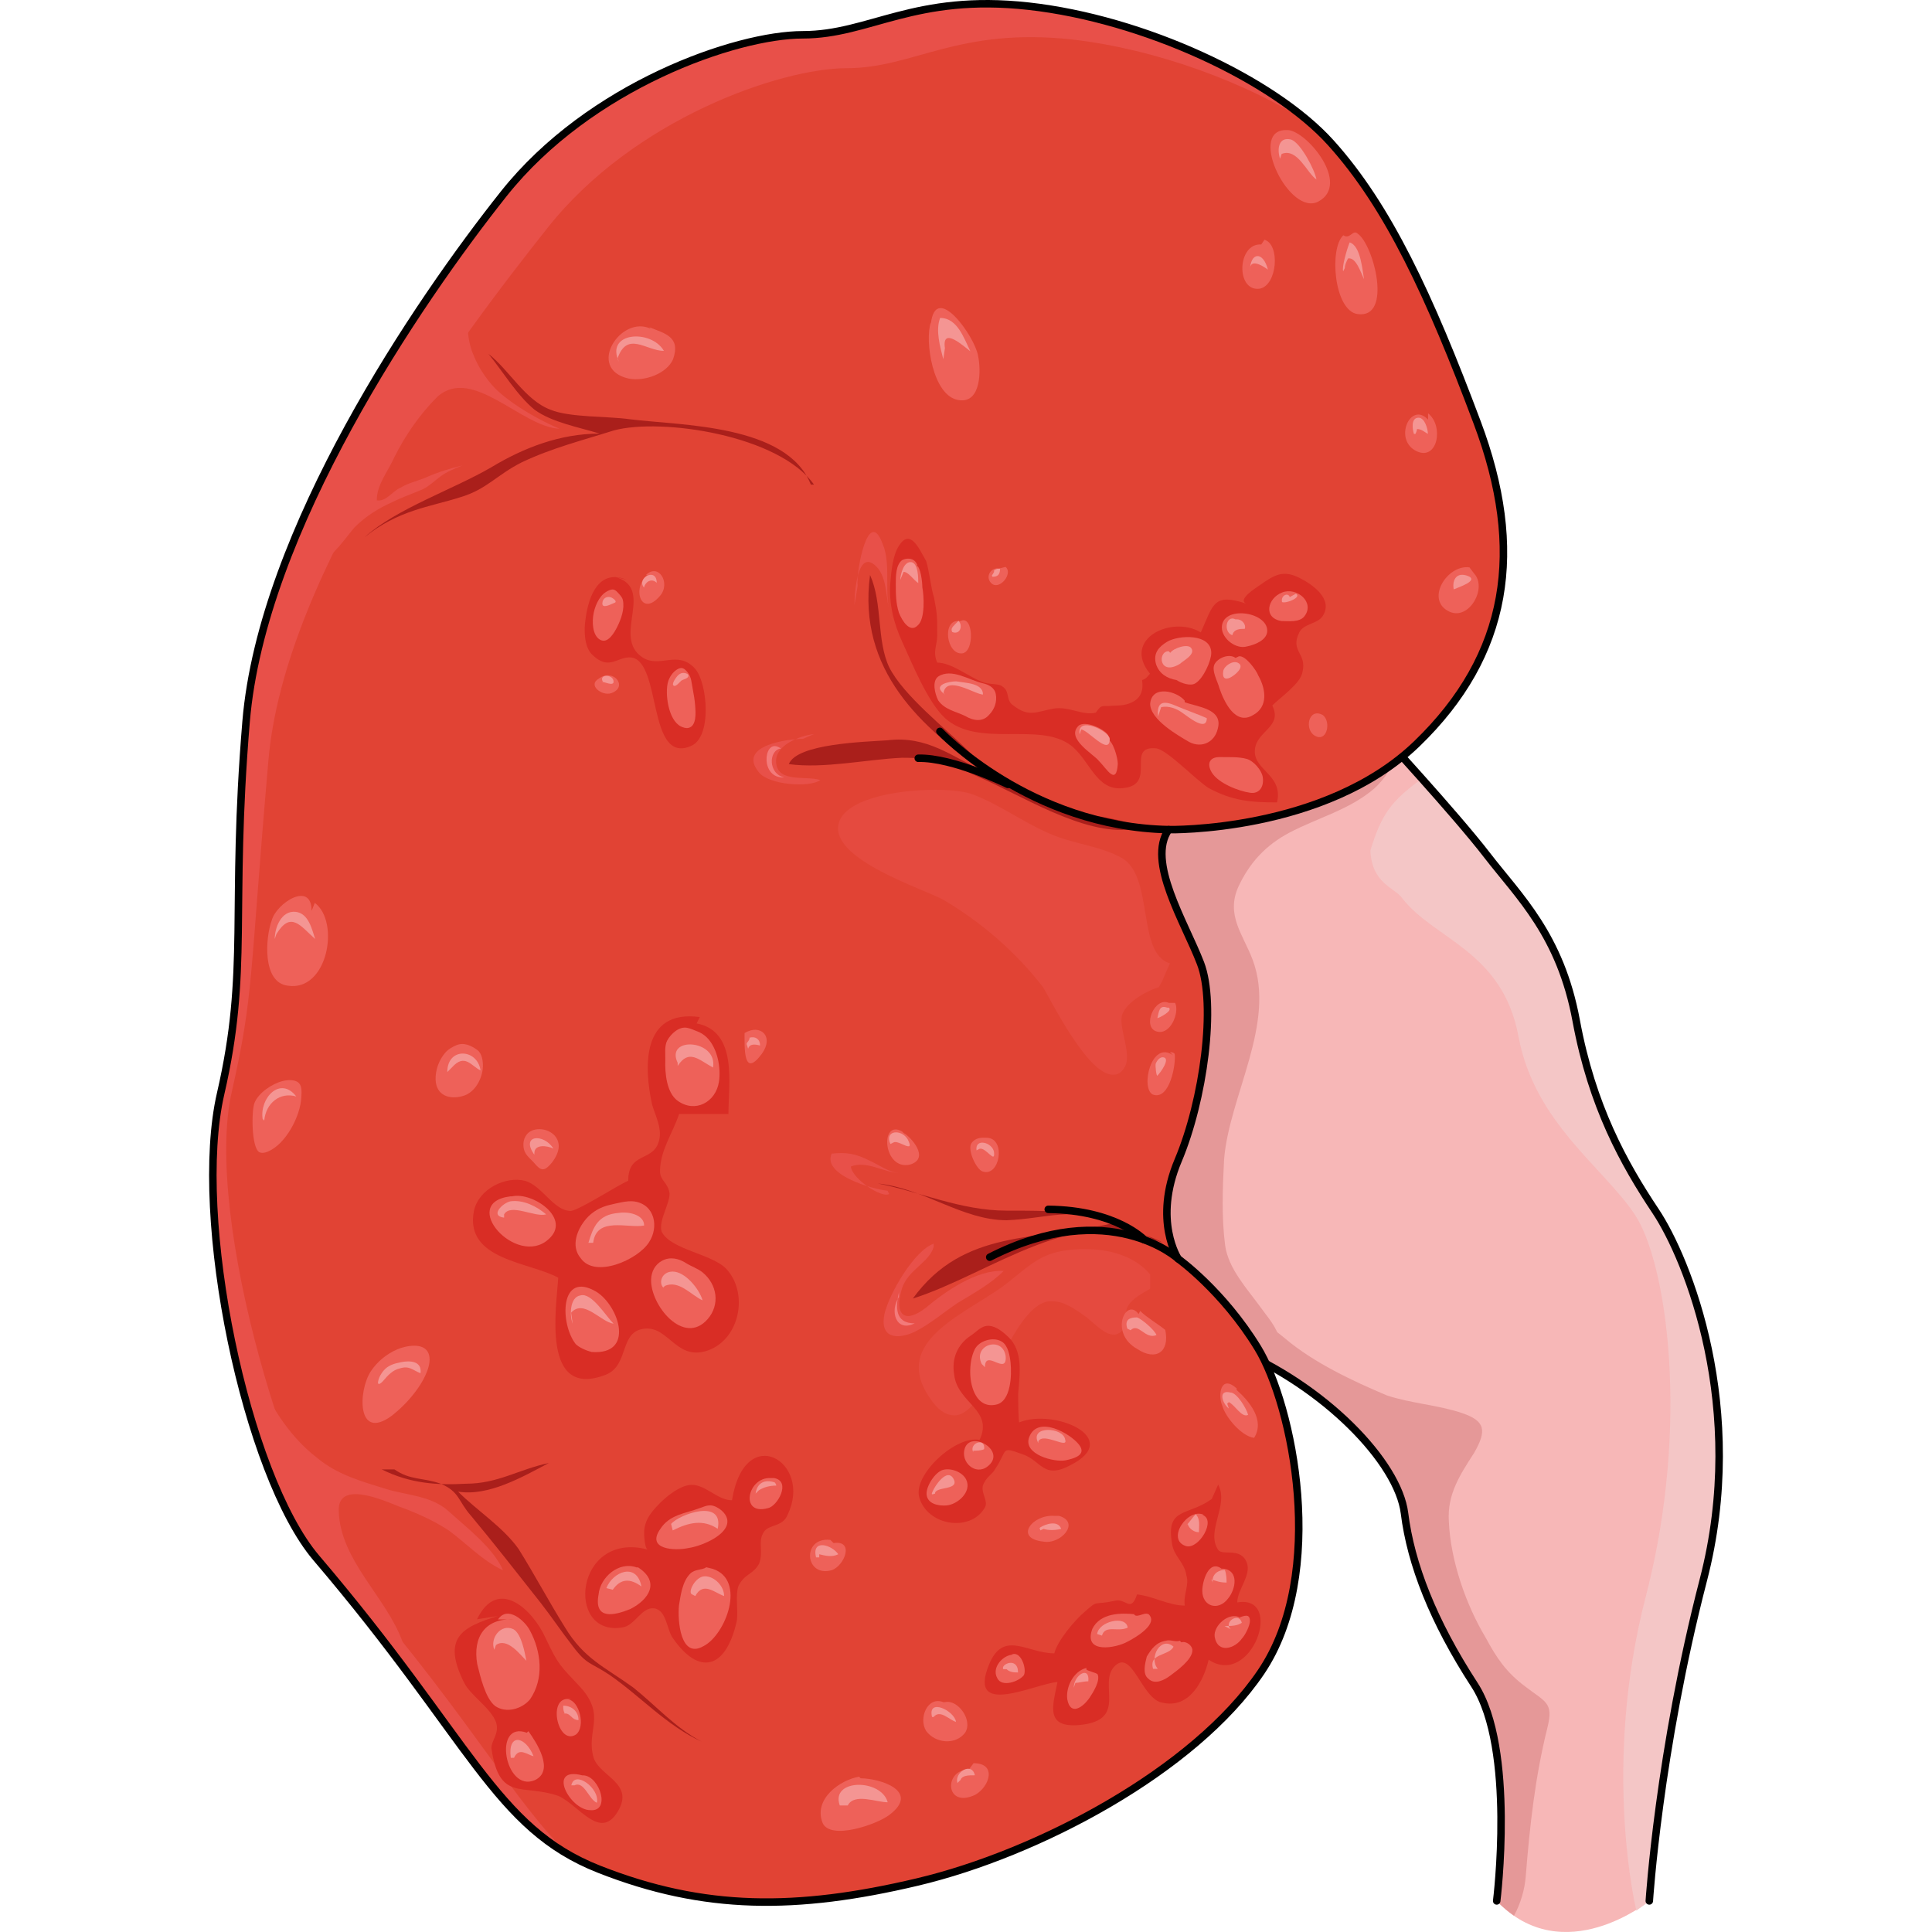 <?xml version="1.0" encoding="utf-8"?>
<!-- Created by: Science Figures, www.sciencefigures.org, Generator: Science Figures Editor -->
<!DOCTYPE svg PUBLIC "-//W3C//DTD SVG 1.1//EN" "http://www.w3.org/Graphics/SVG/1.1/DTD/svg11.dtd">
<svg version="1.1" id="Layer_1" xmlns="http://www.w3.org/2000/svg" xmlns:xlink="http://www.w3.org/1999/xlink" 
	 width="800px" height="800px" viewBox="0 0 202.108 257.941" enable-background="new 0 0 202.108 257.941"
	 xml:space="preserve">
<g>
	<path fill-rule="evenodd" clip-rule="evenodd" fill="#F7B7B7" d="M156.201,97.646c0,0,10.188,11.033,14.433,16.549
		s9.763,10.607,11.886,22.064c2.123,11.455,6.367,19.094,10.612,25.457c4.245,6.365,12.31,26.309,6.367,49.221
		s-7.216,42.855-7.216,42.855s-11.461,9.334-20.376,0c0,0,2.547-20.367-2.972-28.854c-5.518-8.486-8.489-16.123-9.338-22.912
		c-0.85-6.789-10.612-16.973-22.923-22.064c0,0-17.828-11.033-14.008-23.338s-8.065-50.068,3.396-52.189
		S156.201,97.646,156.201,97.646"/>
	<path fill-rule="evenodd" clip-rule="evenodd" fill="#E59898" d="M140.71,181.867c0.028,0.015,0.059,0.028,0.087,0.043
		c0.525-0.157,0.998-0.411,1.377-0.806c2.015-2.1-0.434-4.688-1.766-6.533c-1.776-2.461-4.349-5.197-4.76-8.329
		c-0.479-3.656-0.337-7.657-0.142-11.375c0.637-8.482,7.004-18.238,3.82-26.721c-1.273-3.393-3.608-5.938-1.91-9.756
		c1.485-3.18,3.608-5.514,6.792-7.209c3.774-1.999,8.079-3.067,11.363-5.919c1.193-1.037,3.449-3.931,2.571-5.494
		c-0.166-0.182-0.322-0.354-0.471-0.516c-0.26-0.179-0.595-0.321-1.036-0.41c-1.129-0.228-1.868-0.366-2.684-0.642
		c-0.976,0.239-2.229,0.544-3.683,0.894c-0.062,0.015-0.122,0.029-0.184,0.044c-0.466,0.112-0.946,0.228-1.45,0.348
		c-0.011,0.003-0.021,0.005-0.032,0.008c-0.45,0.107-0.918,0.219-1.394,0.331c-0.141,0.033-0.279,0.066-0.422,0.101
		c-0.484,0.114-0.977,0.23-1.481,0.349c-0.126,0.029-0.255,0.06-0.382,0.089c-0.415,0.098-0.835,0.195-1.262,0.294
		c-0.161,0.038-0.32,0.075-0.482,0.112c-0.509,0.118-1.023,0.236-1.543,0.356c-0.167,0.038-0.334,0.076-0.501,0.114
		c-0.485,0.111-0.974,0.223-1.466,0.334c-0.094,0.021-0.186,0.042-0.279,0.063c-0.546,0.123-1.096,0.246-1.646,0.369
		c-0.17,0.038-0.341,0.076-0.512,0.114c-0.563,0.124-1.124,0.249-1.686,0.371c-0.093,0.021-0.186,0.041-0.278,0.061
		c-0.514,0.112-1.024,0.223-1.533,0.332c-0.128,0.027-0.255,0.055-0.382,0.082c-0.57,0.121-1.135,0.241-1.694,0.357
		c-0.107,0.022-0.213,0.045-0.32,0.066c-0.513,0.107-1.021,0.211-1.521,0.313c-0.08,0.017-0.161,0.033-0.241,0.05
		c-0.545,0.109-1.078,0.216-1.603,0.317c-0.118,0.023-0.235,0.046-0.353,0.068c-0.531,0.104-1.055,0.203-1.561,0.297
		c-11.461,2.121,0.425,39.885-3.396,52.189s14.008,23.338,14.008,23.338c0.712,0.294,1.413,0.607,2.104,0.936
		C139.434,181.207,140.075,181.533,140.71,181.867z"/>
	<path fill-rule="evenodd" clip-rule="evenodd" fill="#E59898" d="M175.702,225.156c-2.546-1.91-3.819-3.82-5.306-6.582
		c-2.546-4.246-4.668-10.191-4.88-15.5c-0.212-3.609,1.485-6.158,3.396-9.131c1.697-2.973,1.484-4.246-1.698-5.307
		c-3.183-1.063-6.79-1.275-9.974-2.336c-4.579-1.93-9.732-4.361-13.534-7.558c-3.584-3.014-7.746-4.822-10.145-9.128
		c-1.435-2.576-3.432-5.29-4.438-8.083c-0.648-1.8-0.367-3.699-0.942-5.559c-0.444-1.441-1.329-4.615-3.056-2.763
		c-0.655,0.702-1.096,2.873-1.551,3.788c-0.511,1.028-1.001,2.047-1.442,3.076c-0.07,10.843,14.543,19.888,14.543,19.888
		c12.311,5.092,22.073,15.275,22.923,22.064c0.849,6.789,3.82,14.426,9.338,22.912c5.519,8.486,2.972,28.854,2.972,28.854
		c0.753,0.789,1.526,1.435,2.308,1.974c0.891-1.628,1.431-3.504,1.568-5.241c0.531-6.705,1.257-13.311,2.89-19.848
		C179.521,227.281,178.461,227.281,175.702,225.156z"/>
	<path fill-rule="evenodd" clip-rule="evenodd" fill="#F4C6C6" d="M193.107,161.723c-4.253-6.365-8.506-14.004-10.633-25.463
		c-2.127-11.457-7.656-16.551-11.908-22.068c-2.127-2.758-5.529-6.789-8.72-10.184c-4.04,2.971-5.316,4.668-6.805,9.547
		c0.212,4.457,3.189,4.881,4.253,6.367c4.253,5.516,13.397,7.002,15.523,18.461c2.127,11.457,11.271,17.398,15.525,23.764
		c4.252,6.367,7.442,28.01,1.488,50.928c-5.955,22.916-1.276,42.014-1.276,42.014c1.701-1.273,1.701-1.273,1.701-1.273
		s1.276-19.947,7.23-42.863S197.361,168.088,193.107,161.723L193.107,161.723z"/>
	
		<path fill-rule="evenodd" clip-rule="evenodd" fill="none" stroke="#000000" stroke-linecap="round" stroke-linejoin="round" stroke-miterlimit="8" d="
		M171.907,253.793c0,0,2.547-20.367-2.972-28.854c-5.518-8.486-8.489-16.123-9.338-22.912c-0.85-6.789-10.612-16.973-22.923-22.064
		c0,0-17.828-11.033-14.008-23.338s-8.065-50.068,3.396-52.189s30.139-6.789,30.139-6.789"/>
	
		<path fill-rule="evenodd" clip-rule="evenodd" fill="none" stroke="#000000" stroke-linecap="round" stroke-linejoin="round" stroke-miterlimit="8" d="
		M156.201,97.646c0,0,10.188,11.033,14.433,16.549s9.763,10.607,11.886,22.064c2.123,11.455,6.367,19.094,10.612,25.457
		c4.245,6.365,12.31,26.309,6.367,49.221s-7.216,42.855-7.216,42.855"/>
	<path fill-rule="evenodd" clip-rule="evenodd" fill="#E14334" d="M128.112,110.764c0,0,20.812,0.426,33.129-11.461
		c12.317-11.885,14.44-25.893,8.069-42.871c-6.371-16.98-11.893-28.865-19.537-37.354c-7.645-8.49-25.059-16.555-40.349-18.254
		c-15.29-1.697-21.236,3.82-30.155,3.82c-8.92,0-28.457,6.793-39.925,21.225S7.066,70.863,4.941,96.332
		c-2.123,25.469,0.426,33.109-3.396,49.664c-3.823,16.555,3.396,50.938,12.741,61.975c20.812,24.406,23.784,36.08,37.8,41.598
		c14.017,5.52,26.334,5.52,42.473,1.699c16.141-3.82,36.951-14.857,45.871-28.016c8.919-13.16,4.247-35.656-0.425-43.297
		s-10.618-11.887-10.618-11.887s-3.398-5.094,0-13.158s5.097-20.799,2.973-26.318C130.236,123.074,125.14,115.01,128.112,110.764"/>
	<path fill-rule="evenodd" clip-rule="evenodd" fill="#E85049" d="M20.221,212.416c-9.339-11.035-21.014-50.086-17.192-66.639
		C6,132.619,5.363,130.922,7.91,101.633c2.123-25.467,25.895-56.877,37.357-71.309C56.729,15.893,76.256,9.102,85.171,9.102
		s14.858-5.518,30.14-3.82c11.038,1.273,23.349,5.73,32.051,11.461c-8.49-7.641-24.197-14.432-37.993-15.918
		c-15.282-1.697-21.226,3.82-30.14,3.82c-8.916,0-28.443,6.791-39.904,21.223C27.861,40.299,7.061,70.859,4.938,96.328
		c-2.122,25.467,0.425,33.107-3.396,49.662c-3.821,16.553,3.396,50.934,12.734,61.971c18.679,21.859,22.924,33.531,33.749,39.686
		C40.81,240.643,35.078,229.82,20.221,212.416L20.221,212.416z"/>
	<path fill-rule="evenodd" clip-rule="evenodd" fill="#AA1F1B" d="M123.962,110.293c-3.614-1.484-7.653-1.271-11.48-2.971
		c-4.04-1.484-7.866-3.818-11.056-7.002c-2.977-2.971-8.717-7.426-10.63-11.246c-1.701-3.607-0.851-8.488-2.552-12.307
		c-1.7,12.73,6.804,20.371,15.732,26.523c-4.889-2.334-8.078-5.092-13.394-4.455c-2.977,0.211-12.118,0.424-13.181,3.182
		c4.677,0.637,10.417-0.637,15.094-0.848c4.678,0,6.166,0.637,10.205,2.547c5.527,2.334,14.032,7.85,20.41,7.002"/>
	<path fill-rule="evenodd" clip-rule="evenodd" fill="#AA1F1B" d="M126.047,165.475c-6.801-3.842-12.113-3.842-19.551-3.842
		c-6.164,0-11.689-2.559-17.215-3.625c6.164,0.639,11.264,4.906,17.215,4.906c5.313-0.213,8.925-1.92,14.025,0.426
		c-9.988,2.348-19.764,0.641-26.564,10.027c10.201-3.199,22.526-13.227,33.365-7.467"/>
	<path fill-rule="evenodd" clip-rule="evenodd" fill="#AA1F1B" d="M80.338,64.701c-3.18-8.088-17.385-7.875-24.17-8.727
		c-2.969-0.426-8.057-0.213-10.601-1.277c-3.392-1.277-5.513-5.322-8.269-7.451c1.908,2.342,3.816,5.535,6.148,7.451
		c2.332,1.703,5.937,2.342,8.692,3.193c-5.3,0-10.177,1.916-14.417,4.471c-5.088,2.979-12.721,5.533-16.961,9.365
		c4.452-3.619,8.693-4.045,12.721-5.322c3.604-1.064,4.877-2.979,8.269-4.682c4.028-1.916,8.269-2.98,12.297-4.258
		c6.36-1.703,22.05,0.639,26.714,7.236"/>
	<path fill-rule="evenodd" clip-rule="evenodd" fill="#AA1F1B" d="M23.042,196.178c3.825,1.912,7.438,2.125,11.265,1.912
		c4.25,0,7.014-1.912,11.052-2.764c-3.613,1.914-8.077,4.465-12.114,3.826c2.55,2.551,5.951,4.678,8.076,7.654
		c2.125,3.4,4.038,7.014,6.163,10.416c2.551,4.25,5.313,5.313,9.14,8.076c3.188,2.551,5.525,5.314,9.139,7.229
		c-4.676-2.127-8.289-6.164-12.327-8.928c-2.55-1.701-2.976-1.275-4.888-3.826c-1.488-1.914-2.764-3.826-4.252-5.74
		c-3.188-4.039-6.163-7.865-9.352-11.691c-1.699-1.914-1.487-3.189-4.037-4.252c-2.338-0.85-4.039-0.424-6.164-1.912"/>
	<path fill-rule="evenodd" clip-rule="evenodd" fill="#D92D25" d="M55.762,77.408c-3.602-1.48-5.084,1.906-5.508,5.293
		c-0.212,1.27-0.212,3.6,0.848,4.658c2.33,2.328,3.389,0.211,5.296,0.424c4.024,0.635,2.118,14.184,7.839,11.855
		c2.965-1.059,2.33-8.469,0.635-10.375c-2.33-2.539-4.66,0-6.99-1.48c-4.238-2.754,1.906-9.316-3.814-10.799"/>
	<path fill-rule="evenodd" clip-rule="evenodd" fill="#EE6159" d="M52.374,85.488c0.961,0.361,1.786-1.139,2.115-1.795
		c0.514-1.027,1.017-2.423,0.75-3.588c-0.093-0.404-0.443-0.743-0.719-1.039c-0.377-0.406-0.656-0.452-1.144-0.24
		c-0.56,0.243-0.97,0.631-1.295,1.146c-0.688,1.091-0.991,2.548-0.795,3.822C51.391,84.467,51.681,85.234,52.374,85.488z"/>
	<path fill-rule="evenodd" clip-rule="evenodd" fill="#EE6159" d="M63.002,96.996c0.304,0.14,0.668,0.262,1.005,0.185
		c1.121-0.256,0.953-2.139,0.888-2.964c-0.058-0.743-0.177-1.482-0.323-2.214c-0.161-0.808-0.156-1.592-0.703-2.262
		c-0.424-0.518-0.772-0.751-1.412-0.349c-0.566,0.356-0.998,1-1.183,1.637C60.842,92.521,61.273,96.143,63.002,96.996z"/>
	<path fill-rule="evenodd" clip-rule="evenodd" fill="#EE6159" d="M92.514,151.055c-2.992-1.688-2.564,5.271,1.069,4.428
		c2.778-0.842,0-3.795-0.854-4.217"/>
	<path fill-rule="evenodd" clip-rule="evenodd" fill="#EE6159" d="M103.301,156.41c2.269,0.75,3.12-4.361,0.601-4.502
		c-0.826-0.046-1.566-0.023-2.098,0.68C101.162,153.438,102.445,156.197,103.301,156.41z"/>
	<path fill-rule="evenodd" clip-rule="evenodd" fill="#EE6159" d="M128.132,133.893c-1.89-0.846-3.57,3.168-1.681,3.801
		c1.891,0.633,3.15-2.535,2.521-3.801"/>
	<path fill-rule="evenodd" clip-rule="evenodd" fill="#EE6159" d="M128.705,140.898c-2.922-2.092-4.383,4.395-2.714,5.232
		c2.296,0.836,3.13-4.186,2.922-5.441c-0.208-0.209-0.417-0.209-0.626-0.209"/>
	<path fill-rule="evenodd" clip-rule="evenodd" fill="#EE6159" d="M58.514,76.787c-2.111,1.701-0.845,5.74,1.689,2.764
		c1.479-1.701-0.211-4.465-1.9-2.764"/>
	<path fill-rule="evenodd" clip-rule="evenodd" fill="#EE6159" d="M52.008,90.619c1.911-1.492,4.034,1.068,1.699,1.922
		C52.433,92.967,50.521,91.473,52.008,90.619"/>
	<path fill-rule="evenodd" clip-rule="evenodd" fill="#F49593" d="M127.898,134.527c-1.08-0.4-1.08,0.6-1.297,1.4
		c0.217,0,2.16-1,1.512-1.4"/>
	<path fill-rule="evenodd" clip-rule="evenodd" fill="#F49593" d="M126.611,143.607c0.42-0.412,1.732-2.236,0.843-2.438
		c-0.515-0.115-0.91,0.443-1.068,0.831C126.299,142.212,126.462,143.754,126.611,143.607z"/>
	<path fill-rule="evenodd" clip-rule="evenodd" fill="#F49593" d="M102.454,153.582c-0.212-1.695,2.123-1.061,2.335,0.211
		c0.213,1.693-1.061-0.635-1.91-0.424"/>
	<path fill-rule="evenodd" clip-rule="evenodd" fill="#F49593" d="M90.962,152.734c-0.841-1.842,1.47-2.047,2.31-0.615
		c1.051,2.049-1.26,0-1.89,0.41"/>
	<path fill-rule="evenodd" clip-rule="evenodd" fill="#F49593" d="M53.746,80.644c-0.294,0.131-0.687,0.295-0.951,0.275
		c-0.177-0.013-0.296-0.106-0.292-0.347c0.014-0.716,0.653-1.055,1.245-0.779c0.207,0.097,0.847,0.556,0.345,0.702
		C54.026,80.515,53.899,80.574,53.746,80.644z"/>
	<path fill-rule="evenodd" clip-rule="evenodd" fill="#F49593" d="M58.063,78.447c-1.062-1.273,1.698-2.76,1.698-0.637
		C59.125,77.174,58.275,77.598,58.063,78.447"/>
	<path fill-rule="evenodd" clip-rule="evenodd" fill="#F49593" d="M52.574,91.018c-0.612-1.051,1.428-1.051,1.428,0
		c0,0.629-1.225,0-1.633,0"/>
	<path fill-rule="evenodd" clip-rule="evenodd" fill="#F49593" d="M62.522,90.252c0.268-0.291,0.575-0.464,0.971-0.395
		c0.187,0.032,0.497,0.115,0.499,0.364c0.002,0.385-0.706,0.467-0.941,0.652c-0.179,0.142-0.679,0.776-0.956,0.697
		C61.598,91.43,62.364,90.424,62.522,90.252z"/>
	<path fill-rule="evenodd" clip-rule="evenodd" fill="#E85049" d="M35.549,41.525c-1.697,0.85-0.849,4.674-0.212,5.947
		c0.638,1.699,2.124,3.824,3.397,4.887c2.123,1.91,5.52,3.822,8.067,4.885c-5.095-0.213-11.677-8.496-16.348-4.248
		c-2.335,2.336-4.246,5.098-5.732,8.072c-0.849,1.91-2.335,3.609-2.335,5.734c1.273,0.213,2.123-1.275,3.184-1.699
		c1.063-0.637,2.123-0.85,3.186-1.275c1.91-0.85,3.396-1.273,5.096-1.699c-1.063,0.426-2.123,0.85-2.973,1.488
		c-0.85,0.637-1.486,1.273-2.336,1.699c-1.486,0.637-2.76,1.061-4.033,1.699c-1.911,0.85-3.609,1.91-5.096,3.398
		c-1.273,1.486-2.76,3.822-4.671,4.672c-1.062-2.123,2.123-5.734,3.185-7.434c2.123-3.611,3.822-7.646,5.732-11.258
		c3.185-6.373,7.855-11.895,10.615-18.268"/>
	<path fill-rule="evenodd" clip-rule="evenodd" fill="#E85049" d="M6.242,182.246c1.064,4.461,4.471,9.561,8.09,12.32
		c2.768,2.338,5.961,3.188,9.367,4.248c2.769,0.85,5.962,0.85,8.304,2.975c2.343,2.125,5.962,4.885,7.239,7.859
		c-2.768-1.275-4.896-3.611-7.239-5.311c-1.916-1.273-4.258-2.336-6.601-3.186c-2.129-0.85-8.303-3.611-8.09,0.637
		c0.213,6.584,6.387,11.471,8.517,17.418c-2.556-1.275-4.259-4.248-5.962-6.373c-1.703-2.123-3.193-4.035-4.471-6.16
		c-4.258-6.158-5.322-13.807-8.516-20.391"/>
	<path fill-rule="evenodd" clip-rule="evenodd" fill="#E85049" d="M86.162,80.789c0-1.699,0.422-8.072,3.168-4.885
		c1.479,1.912,0.845,5.098,2.111,7.223c-1.689-2.762-0.211-7.436-1.479-10.41c-1.9-5.311-3.59,3.4-3.379,5.523"/>
	<path fill-rule="evenodd" clip-rule="evenodd" fill="#E85049" d="M80.76,98.008c-1.896,0.211-5.265,1.482-5.054,3.811
		c0.21,2.754,4.001,1.695,5.896,2.33c-1.474,1.059-6.948,0.635-8.212-1.059c-2.948-3.6,4.001-4.447,5.896-4.447"/>
	<path fill-rule="evenodd" clip-rule="evenodd" fill="#E85049" d="M90.791,159.4c-0.854,0.646-4.9-1.936-5.114-3.656
		c2.131-0.861,4.475,0.859,6.604,0.859c-1.49,0-2.77-1.076-4.261-1.721c-1.704-0.861-2.983-1.076-4.9-0.861
		c-1.278,2.797,5.327,4.734,7.457,4.949"/>
	<path fill-rule="evenodd" clip-rule="evenodd" fill="#E85049" d="M96.74,166.475c-0.637,2.141-3.396,2.996-4.246,5.564
		c-1.062,3.639,0.425,4.707,3.185,2.568c2.548-2.141,6.794-5.137,10.403-4.922c-1.699,1.711-4.034,2.996-6.157,4.279
		c-1.911,1.283-3.609,2.781-5.732,3.852c-2.335,1.07-4.671,0.857-4.034-2.354c0.637-2.781,4.034-8.561,6.582-9.416"/>
	<path fill-rule="evenodd" clip-rule="evenodd" fill="#F37A7A" d="M92.102,172.527c-0.42,1.869-0.63,4.154,2.1,4.154
		c-2.52,1.246-3.359-1.662-2.1-3.531"/>
	<path fill-rule="evenodd" clip-rule="evenodd" fill="#F37A7A" d="M76.369,99.922c-1.728,0.215-1.728,3.439,0.433,3.869
		c-3.24,0.217-2.808-4.943-0.864-4.084"/>
	<path fill-rule="evenodd" clip-rule="evenodd" fill="#D92D25" d="M145.549,84.434c0.608-1.219,2.463-1.103,3.157-2.23
		c1.39-2.258-1.41-4.181-3.097-5.035c-2.234-1.133-3.37-0.419-5.348,0.969c-0.424,0.297-3.157,1.995-1.71,2.479
		c-4.451-1.484-4.451,0-6.147,3.818c-3.816-2.334-10.601,0.848-6.784,5.514c-0.424,0.424-0.424,0.637-1.06,0.849
		c0.274,1.789-0.462,2.811-2.147,3.255c-0.722,0.19-1.492,0.121-2.228,0.198c-0.314,0.033-0.748-0.039-1.045,0.077
		c-0.347,0.137-0.704,0.803-0.776,0.82c-1.723,0.436-3.615-0.916-5.686-0.531c-2.244,0.417-3.251,1.178-5.292-0.426
		c-1.061-0.637-0.424-1.908-1.484-2.545c-0.424-0.424-1.908-0.213-2.756-0.637c-1.695-0.637-4.028-2.545-5.936-2.545
		c-0.637-1.484,0-2.334,0-3.605c0-2.758,0-2.758-0.425-5.09c-0.424-1.273-0.636-3.605-1.06-4.879
		c-0.952-1.666-2.118-4.404-3.634-2.011c-0.825,1.302-1.013,3.403-1.137,4.914c-0.223,2.731,0.449,5.44,1.59,7.913
		c1.272,2.758,3.392,8.061,5.725,10.182c4.452,4.029,12.509,0.424,16.749,3.605c2.544,1.908,3.393,6.15,6.996,5.727
		c4.664-0.426,0.213-5.727,4.453-5.303c1.483,0.211,5.3,4.242,6.996,5.303c3.18,1.695,5.512,1.908,9.116,1.908
		c0.849-3.605-2.968-4.242-2.968-6.787c0-2.758,3.816-3.182,2.332-6.15c1.061-1.061,3.816-2.969,4.028-4.455
		C146.609,87.189,144.277,86.979,145.549,84.434z"/>
	<path fill-rule="evenodd" clip-rule="evenodd" fill="#EE6159" d="M94.6,75.643c-0.209-1.063-1.25-1.275-2.084-0.852
		c-0.834,0.639-0.834,2.125-0.834,3.188c0,1.275,0,2.551,0.417,3.826c0.417,1.063,1.459,2.762,2.501,1.699
		c1.042-0.85,0.834-4.037,0.625-5.1c0-0.637-0.208-2.762-0.834-2.975"/>
	<path fill-rule="evenodd" clip-rule="evenodd" fill="#EE6159" d="M100.127,82.91c-2.325-0.215-1.691,4.537,0.424,4.32
		c1.691-0.217,1.479-5.184-0.212-4.32"/>
	<path fill-rule="evenodd" clip-rule="evenodd" fill="#EE6159" d="M97.336,90.33c-0.854,0.633-0.427,2.32,0,3.164
		c0.855,1.266,2.351,1.477,3.633,2.109c1.068,0.633,2.35,0.844,3.205-0.211c0.641-0.633,1.068-1.688,0.854-2.742
		c-0.18-0.886-0.992-1.264-1.771-1.438C101.481,90.817,99.128,89.151,97.336,90.33z"/>
	<path fill-rule="evenodd" clip-rule="evenodd" fill="#EE6159" d="M127.898,85.686c-1.053,0.639-1.896,1.49-1.475,2.98
		c0.422,1.277,1.475,1.916,2.74,2.129c0.633,0.426,1.896,0.852,2.529,0.426c1.055-0.639,2.108-2.98,2.108-4.045
		C133.802,84.538,129.41,84.769,127.898,85.686z"/>
	<path fill-rule="evenodd" clip-rule="evenodd" fill="#EE6159" d="M135.211,83.787c0,1.469,1.881,2.939,3.344,2.52
		c1.046-0.209,2.719-0.84,2.719-2.1C141.273,81.623,135.211,80.792,135.211,83.787z"/>
	<path fill-rule="evenodd" clip-rule="evenodd" fill="#EE6159" d="M137.042,87.84c-0.864-0.633-2.376,0-2.808,0.846
		c-0.433,0.846,0.432,2.324,0.647,3.17c0.647,1.902,2.16,5.072,4.536,3.592c1.943-1.057,1.729-3.381,0.648-5.281
		c-0.217-0.635-1.729-2.748-2.593-2.537"/>
	<path fill-rule="evenodd" clip-rule="evenodd" fill="#EE6159" d="M130.248,93.537c-1.047-1.277-4.396-2.131-4.606,0.426
		c0,2.131,3.769,4.26,5.234,5.111c1.675,0.854,3.35,0,3.769-1.703c0.838-2.77-2.722-2.982-4.396-3.621"/>
	<path fill-rule="evenodd" clip-rule="evenodd" fill="#EE6159" d="M133.842,103.09c0.854,1.479,3.627,2.535,5.12,2.746
		c1.28,0.211,1.92-0.846,1.706-2.111c-0.154-0.914-1.215-2.135-2.116-2.396c-1.098-0.317-2.475-0.228-3.607-0.248
		C133.546,101.057,133.199,101.977,133.842,103.09z"/>
	<path fill-rule="evenodd" clip-rule="evenodd" fill="#EE6159" d="M143.18,82.916c0.871,0,2.396,0.211,3.049-0.629
		c1.464-1.882-1.023-3.934-2.945-3.197C141.283,79.855,140.687,82.518,143.18,82.916z"/>
	<path fill-rule="evenodd" clip-rule="evenodd" fill="#EE6159" d="M120.057,98.201c-0.422-0.846-3.164-2.115-4.008-1.27
		c-1.688,1.693,2.109,3.807,2.742,4.652c1.055,1.057,2.32,3.383,2.531,0.424c0-0.846-0.633-3.172-1.477-3.383"/>
	<path fill-rule="evenodd" clip-rule="evenodd" fill="#EE6159" d="M105.482,75.902c-1.067-0.215-1.921,1.08-1.067,1.945
		c1.067,1.08,2.987-1.297,1.92-2.16"/>
	<path fill-rule="evenodd" clip-rule="evenodd" fill="#EE6159" d="M168.272,75.752c-3.015-0.426-6.03,4.463-2.585,5.951
		c2.585,1.064,4.954-3.188,3.231-5.102"/>
	<path fill-rule="evenodd" clip-rule="evenodd" fill="#EE6159" d="M148.703,95.471c-1.906-1.064-2.541,1.914-1.059,2.766
		s2.117-1.49,1.27-2.553"/>
	<path fill-rule="evenodd" clip-rule="evenodd" fill="#F49593" d="M128.107,86.943c-1.506,0-1.291,3.383,1.504,1.691
		c0.431-0.422,2.15-1.268,1.506-2.113c-0.431-0.635-2.365,0-2.795,0.635"/>
	<path fill-rule="evenodd" clip-rule="evenodd" fill="#F49593" d="M137.025,82.684c-1.248-0.637-1.664,1.699-0.416,2.123
		c0.209-0.85,1.041-0.85,1.664-0.85c0.209-0.637-0.416-1.273-1.039-1.273"/>
	<path fill-rule="evenodd" clip-rule="evenodd" fill="#F49593" d="M144.275,79.715c-0.205-0.668-1.233-0.223-1.027,0.67
		c0.617,0.223,2.674-0.67,1.852-1.115"/>
	<path fill-rule="evenodd" clip-rule="evenodd" fill="#F49593" d="M167.838,76.822c-1.459-0.416-1.876,0.828-1.668,1.865
		C166.587,78.479,169.922,77.443,167.838,76.822"/>
	<path fill-rule="evenodd" clip-rule="evenodd" fill="#F49593" d="M135.397,89.611c-0.152,1.013,0.327,1.131,0.895,0.87
		c0.626-0.288,2.115-1.5,1.041-2.004C136.638,88.15,135.5,88.928,135.397,89.611z"/>
	<path fill-rule="evenodd" clip-rule="evenodd" fill="#F49593" d="M126.691,95.666c-0.209-2.1,0.84-2.1,2.311-1.469
		c1.47,0.629,2.73,1.049,4.199,1.68c0,1.891-2.52-0.211-3.149-0.631c-0.84-0.629-1.89-1.049-2.94-0.84"/>
	<path fill-rule="evenodd" clip-rule="evenodd" fill="#F49593" d="M116.225,98.035c-0.423-2.549,4.018-0.426,4.018,0.637
		c0,2.336-2.961-1.273-3.807-1.273"/>
	<path fill-rule="evenodd" clip-rule="evenodd" fill="#F49593" d="M98.26,92.727c-1.898-1.32,0.633-1.76,1.477-1.76
		c1.266,0.221,3.586,0.221,3.586,1.76c-1.055,0-4.852-2.641-5.273-0.219"/>
	<path fill-rule="evenodd" clip-rule="evenodd" fill="#F49593" d="M92.281,77.418c0-0.643,0.438-2.57,1.527-2.357
		c0.873,0.215,0.873,2.143,0.873,2.787c-0.654-0.43-1.309-1.5-1.963-1.5"/>
	<path fill-rule="evenodd" clip-rule="evenodd" fill="#F49593" d="M104.802,76.359c-0.2,0.432-0.399,0.432-0.2,0.646
		c0.6,0,1-0.215,1-1.078c-0.4,0-0.4,0-0.8,0.215"/>
	<path fill-rule="evenodd" clip-rule="evenodd" fill="#F49593" d="M99.632,83.313c-0.42,0.428-0.63,0.641-0.42,1.068
		c1.05,0.426,1.47-0.854,0.84-1.494"/>
	<path fill-rule="evenodd" clip-rule="evenodd" fill="#EE6159" d="M143.639,17.367c-4.917,0.211,0.641,11.639,4.488,9.523
		c4.275-2.328-1.496-9.313-4.062-9.523"/>
	<path fill-rule="evenodd" clip-rule="evenodd" fill="#EE6159" d="M153.355,31.199c-0.639-0.633-1.064,0.842-1.916,0.209
		c-1.918,1.686-1.279,10.105,1.916,10.527C158.042,42.566,155.486,32.672,153.355,31.199"/>
	<path fill-rule="evenodd" clip-rule="evenodd" fill="#EE6159" d="M140.471,32.639c-3.215-0.211-3.429,6.328-0.215,5.906
		c2.357-0.422,2.786-5.906,0.643-6.537"/>
	<path fill-rule="evenodd" clip-rule="evenodd" fill="#EE6159" d="M162.744,56.025c-2.352-2.539-4.702,2.75-1.496,4.232
		c2.779,1.27,3.634-3.385,1.496-5.078"/>
	<path fill-rule="evenodd" clip-rule="evenodd" fill="#F49593" d="M142.984,21.193c-0.423-1.279-0.211-2.986,1.479-2.561
		c1.268,0.428,3.168,4.055,3.379,5.334c-1.268-0.854-2.534-4.268-4.646-3.414"/>
	<path fill-rule="evenodd" clip-rule="evenodd" fill="#F49593" d="M138.962,36.207c0-2.549,1.745-2.76,2.399-0.213
		c-0.872-0.637-2.399-1.486-2.399,0"/>
	<path fill-rule="evenodd" clip-rule="evenodd" fill="#F49593" d="M151.416,36.217c-0.215-0.428,0.429-2.781,0.857-3.85
		c1.5,0.428,1.714,3.85,1.928,4.92c-0.428-0.855-1.07-2.996-2.143-2.781c-0.214,0.428-0.428,0.855-0.428,1.283"/>
	<path fill-rule="evenodd" clip-rule="evenodd" fill="#F49593" d="M160.856,57.928c-0.208-0.648-0.415-2.16,0.622-2.16
		c0.828,0,1.243,1.512,1.243,2.16c-0.415-0.217-0.829-0.648-1.45-0.648c0,0.215-0.208,0.648-0.208,0.648"/>
	<path fill-rule="evenodd" clip-rule="evenodd" fill="#D92D25" d="M65.511,135.787c-7.856-1.061-7.433,6.791-6.37,11.672
		c0.424,1.484,1.486,3.395,0.85,5.092c-0.85,2.547-4.035,1.273-4.035,5.094c-1.486,0.637-6.371,3.818-7.645,4.031
		c-2.336,0-3.823-3.395-6.159-4.031c-2.548-0.637-6.158,1.061-6.796,4.031c-1.273,6.578,7.434,6.791,11.256,8.912
		c-0.213,3.82-2.336,16.34,6.371,12.943c3.185-1.273,1.698-5.941,5.309-6.152c3.186-0.213,4.247,4.668,8.707,2.758
		c3.822-1.697,4.884-7.215,2.336-10.398c-1.699-2.334-7.646-2.758-8.92-5.305c-0.424-1.484,1.063-3.607,1.063-5.092
		c-0.213-1.486-1.274-1.697-1.274-2.971c0-2.758,1.698-5.094,2.548-7.639c2.336,0,4.46,0,6.584,0c0-4.031,1.273-11.035-4.248-12.096
		"/>
	<path fill-rule="evenodd" clip-rule="evenodd" fill="#EE6159" d="M24.353,189.041c0.103-0.077,0.203-0.157,0.303-0.238
		c1.267-1.031,2.424-2.275,3.34-3.627c0.725-1.071,1.83-3.105,1.31-4.462c-0.599-1.558-3.054-1.048-4.176-0.566
		c-1.443,0.618-2.682,1.646-3.536,2.933C19.895,185.635,19.682,192.447,24.353,189.041z"/>
	<path fill-rule="evenodd" clip-rule="evenodd" fill="#EE6159" d="M48.946,179.449c-2.145-2.744-2.145-9.922,2.788-6.967
		c3.003,1.9,5.147,8.445-0.643,8.021C50.233,180.293,49.375,179.871,48.946,179.449L48.946,179.449z"/>
	<path fill-rule="evenodd" clip-rule="evenodd" fill="#EE6159" d="M66.568,176.109c1.663-1.911,1.287-4.612-0.677-6.228
		c-0.631-0.519-1.52-0.801-2.215-1.245c-0.974-0.623-2.138-0.89-3.203-0.313c-0.928,0.503-1.406,1.41-1.457,2.446
		C58.847,174.187,63.362,179.793,66.568,176.109z"/>
	<path fill-rule="evenodd" clip-rule="evenodd" fill="#EE6159" d="M58.723,165.869c1.351-2.019,0.816-5.07-1.972-5.467
		c-0.939-0.133-2.31,0.252-3.224,0.455c-1.228,0.273-2.36,0.905-3.184,1.864c-1.208,1.406-2.097,3.651-0.731,5.259
		C51.52,170.727,57.24,168.193,58.723,165.869z"/>
	<path fill-rule="evenodd" clip-rule="evenodd" fill="#EE6159" d="M62.549,146.959c2.336,1.688,5.096,0.211,5.521-2.533
		c0.295-1.903-0.21-4.537-1.623-5.92c-0.35-0.342-0.763-0.611-1.219-0.788c-0.434-0.168-0.973-0.418-1.428-0.499
		c-1.084-0.192-2.149,0.82-2.631,1.692c-0.405,0.733-0.232,1.854-0.262,2.673C60.848,143.229,61.072,145.892,62.549,146.959z"/>
	<path fill-rule="evenodd" clip-rule="evenodd" fill="#EE6159" d="M40.227,159.725c-6.984,0.85,0.847,9.563,5.08,5.736
		c3.176-2.762-2.117-6.375-4.868-5.736"/>
	<path fill-rule="evenodd" clip-rule="evenodd" fill="#EE6159" d="M46.682,153.027c0-1.723-1.95-2.623-3.412-2.147
		c-0.946,0.308-1.386,1.227-1.299,2.176c0.103,1.135,0.822,1.491,1.485,2.269c0.771,0.902,1.202,1.124,2.087,0.156
		C46.11,154.859,46.682,153.896,46.682,153.027z"/>
	<path fill-rule="evenodd" clip-rule="evenodd" fill="#EE6159" d="M71.492,137.709c0,2.127-0.211,6.379,2.31,2.977
		c1.681-2.338-0.21-4.039-2.31-2.764"/>
	<path fill-rule="evenodd" clip-rule="evenodd" fill="#F49593" d="M25.44,182.705c-0.871,0.174-1.612,0.946-2.152,1.604
		c-0.342,0.417-0.939,0.836-0.671-0.104c0.114-0.4,0.369-0.829,0.628-1.151c0.634-0.788,1.465-1.006,2.411-1.194
		c1.071-0.213,2.785-0.213,2.571,1.482C27.156,182.918,26.728,182.283,25.44,182.705z"/>
	<path fill-rule="evenodd" clip-rule="evenodd" fill="#F49593" d="M50.642,165.928c0.638-2.102,1.275-3.781,4.039-3.99
		c1.275-0.211,3.401,0.209,3.401,1.68c-2.126,0.42-6.377-1.26-6.803,2.311"/>
	<path fill-rule="evenodd" clip-rule="evenodd" fill="#F49593" d="M62.559,141.896c-1.717-3.57,5.363-3.15,4.72,0.631
		c-1.931-1.051-3.218-2.52-4.72-0.211"/>
	<path fill-rule="evenodd" clip-rule="evenodd" fill="#F49593" d="M60.632,171.9c-0.63-0.641-0.21-2.133,1.26-2.133
		c1.681,0,3.57,2.346,3.99,3.84c-1.47-0.641-3.149-2.773-5.04-1.92"/>
	<path fill-rule="evenodd" clip-rule="evenodd" fill="#F49593" d="M48.542,176.727c-0.421-1.049-0.421-3.57,1.05-3.779
		c1.47-0.42,3.359,2.73,4.41,3.779c-1.68-0.209-3.99-3.359-5.67-1.469"/>
	<path fill-rule="evenodd" clip-rule="evenodd" fill="#F49593" d="M39.386,162.566c-1.944-0.217-0.216-1.963,0.864-2.182
		c1.728-0.219,3.455,0.654,4.752,1.746c-1.512,0.436-4.752-1.527-5.616,0"/>
	<path fill-rule="evenodd" clip-rule="evenodd" fill="#F49593" d="M43.425,154.168c-1.903-2.676,1.269-2.881,2.537-0.824
		c-0.846-0.41-2.537-0.617-2.537,0.617"/>
	<path fill-rule="evenodd" clip-rule="evenodd" fill="#F49593" d="M71.762,139.377c0-0.211,0.4-0.42,0.4-0.84
		c0.8-0.211,1.399,0.209,1.399,1.049c-0.8-0.209-1.399-0.209-1.6,0.422"/>
	<path fill-rule="evenodd" clip-rule="evenodd" fill="#D92D25" d="M69.814,200.299c-2.097,0-3.739-2.415-5.854-2.011
		c-1.827,0.349-4.281,2.64-5.221,4.131c-0.399,0.636-0.625,1.36-0.658,2.11c-0.015,0.346,0.071,2.243,0.48,2.35
		c-9.767-2.547-11.04,11.674-3.396,10.4c1.698-0.213,2.548-2.76,4.246-2.547s1.698,2.971,2.548,4.033
		c3.396,4.881,7.006,4.244,8.492-2.336c0.212-1.273-0.213-3.395,0.212-4.668c0.85-1.699,1.911-1.486,2.761-2.973
		c0.637-1.697-0.213-2.971,0.637-4.244c0.637-1.063,2.547-0.637,3.184-2.336C80.642,195.205,71.513,189.688,69.814,200.299z"/>
	<path fill-rule="evenodd" clip-rule="evenodd" fill="#EE6159" d="M75.02,197.338c-3.163-0.211-4.218,5.068-0.422,4.014
		c1.266-0.211,3.164-3.592,0.844-4.014"/>
	<path fill-rule="evenodd" clip-rule="evenodd" fill="#EE6159" d="M82.943,205.592c-3.861-0.426-3.433,5.096,0.215,4.033
		c1.717-0.637,3.004-4.033,0.215-3.609"/>
	<path fill-rule="evenodd" clip-rule="evenodd" fill="#EE6159" d="M60.232,204.146c-1.91,2.73,1.911,2.941,3.822,2.521
		c1.485-0.211,4.67-1.471,5.095-3.15c0.24-0.951-0.436-1.729-1.199-2.19c-0.953-0.576-1.469-0.341-2.418,0.013
		C63.554,202.075,61.488,202.195,60.232,204.146z"/>
	<path fill-rule="evenodd" clip-rule="evenodd" fill="#EE6159" d="M66.39,209.246c-0.645,0.424-1.504,0.213-2.149,0.846
		c-1.074,1.055-1.289,2.953-1.504,4.221c-0.215,2.109,0.215,7.174,3.224,5.486c3.009-1.477,5.802-8.863,1.289-10.34"/>
	<path fill-rule="evenodd" clip-rule="evenodd" fill="#EE6159" d="M57.07,209.264c-2.326-0.857-4.863,1.283-5.074,3.639
		c-0.635,3.424,2.114,2.783,4.229,1.926c2.537-1.283,4.018-3.639,1.057-5.564"/>
	<path fill-rule="evenodd" clip-rule="evenodd" fill="#F49593" d="M81.037,207.928c-0.635-2.521,2.117-1.682,2.965-0.42
		c-0.848,0.42-1.694,0.209-2.541,0c0,0,0,0.209,0,0.42"/>
	<path fill-rule="evenodd" clip-rule="evenodd" fill="#F49593" d="M72.962,199.406c0.212-1.492,1.274-1.92,2.548-1.492
		c0,0,0.212,0.213,0.212,0.426c-0.849,0-1.698,0.215-2.335,0.641"/>
	<path fill-rule="evenodd" clip-rule="evenodd" fill="#F49593" d="M61.682,203.463c1.072-1.295,7.08-3.455,6.223,0.648
		c-1.932-1.297-3.862-0.863-6.008,0.215"/>
	<path fill-rule="evenodd" clip-rule="evenodd" fill="#F49593" d="M64.483,212.867c-0.642-0.221,0.428-2.42,1.712-2.42
		c1.283,0,2.566,1.32,2.566,2.641c-1.283-0.441-2.781-1.98-3.851,0"/>
	<path fill-rule="evenodd" clip-rule="evenodd" fill="#F49593" d="M53.042,212.027c0.851-2.188,4.042-3.5,4.68-0.219
		c-1.489-1.094-2.765-1.094-3.829,0.439"/>
	<path fill-rule="evenodd" clip-rule="evenodd" fill="#D92D25" d="M38.545,215.76c-4.904,1.488-7.463,2.977-4.479,8.928
		c0.854,1.699,3.625,3.4,4.266,5.313c0.426,1.488-0.641,2.338-0.641,3.4c1.066,7.227,4.052,4.676,8.955,6.375
		c2.772,1.275,5.545,5.951,7.89,2.127c2.346-3.826-2.345-4.676-3.198-7.227c-1.066-3.613,1.706-5.525-1.705-9.352
		c-2.772-2.975-2.986-2.975-4.691-6.588c-1.706-3.826-6.396-8.289-9.169-2.551"/>
	<path fill-rule="evenodd" clip-rule="evenodd" fill="#EE6159" d="M40.709,216.209c-3.84-0.213-5.547,2.35-4.907,5.979
		c0.427,1.709,1.067,4.484,2.347,5.553c1.493,1.066,3.627,0.426,4.693-0.855c1.92-2.775,1.493-6.406,0-9.182
		c-0.641-1.281-2.986-3.416-4.267-1.494"/>
	<path fill-rule="evenodd" clip-rule="evenodd" fill="#EE6159" d="M48.381,226.895c-3.379-0.848-1.9,6.352,0.634,4.658
		c1.267-1.059,0.423-4.447-1.056-4.658"/>
	<path fill-rule="evenodd" clip-rule="evenodd" fill="#EE6159" d="M42.422,231.338c-4.62-1.691-2.939,8.029,1.05,6.338
		c2.729-1.268,0.21-5.07-0.84-6.549"/>
	<path fill-rule="evenodd" clip-rule="evenodd" fill="#EE6159" d="M49.849,237.033c-4.847-1.266-1.687,4.643,1.054,4.643
		c2.739,0.211,1.264-4.432-0.843-4.643"/>
	<path fill-rule="evenodd" clip-rule="evenodd" fill="#F49593" d="M48.361,238.361c0.428-2.115,3.84,0.424,3.414,2.326
		c-1.066-0.424-1.707-2.961-2.986-2.326"/>
	<path fill-rule="evenodd" clip-rule="evenodd" fill="#F49593" d="M47.486,228.793c-0.205-0.426-0.205-0.639-0.205-1.066
		c1.225,0,2.041,0.854,2.041,1.92c-1.021,0-1.021-1.066-2.041-0.854"/>
	<path fill-rule="evenodd" clip-rule="evenodd" fill="#F49593" d="M38.084,220.258c-0.643-1.471,0.855-3.57,2.566-2.73
		c1.07,0.629,1.498,3.15,1.711,4.199c-0.855-0.84-2.566-3.15-4.064-2.1"/>
	<path fill-rule="evenodd" clip-rule="evenodd" fill="#F49593" d="M40.277,234.688c-0.436-3.361,1.957-2.941,3.045-0.211
		c-0.871-0.209-1.958-1.26-2.61,0.211"/>
	<path fill-rule="evenodd" clip-rule="evenodd" fill="#EE6159" d="M98.027,227.258c-2.091-0.852-3.346,2.129-2.3,3.834
		c1.255,1.703,3.974,1.916,5.229,0.213c1.046-1.705-1.046-4.473-2.719-4.047"/>
	<path fill-rule="evenodd" clip-rule="evenodd" fill="#EE6159" d="M86.783,237.207c-2.541,0.426-6.142,2.982-4.871,6.178
		c1.059,2.342,7.2,0.213,8.895-1.066c4.235-3.193-1.271-4.898-3.813-4.898"/>
	<path fill-rule="evenodd" clip-rule="evenodd" fill="#EE6159" d="M101.43,236.252c-3.388,0-3.176,5.275,0.848,3.375
		c1.906-1.055,2.965-4.221-0.212-4.221"/>
	<path fill-rule="evenodd" clip-rule="evenodd" fill="#F49593" d="M96.521,229.238c-0.64-2.592,2.986-0.863,3.2,0.648
		c-0.853-0.215-2.134-1.729-2.986-0.648"/>
	<path fill-rule="evenodd" clip-rule="evenodd" fill="#F49593" d="M99.906,238.047c-0.424-1.439,1.911-2.881,2.336-1.029
		c-0.85,0-1.699,0-1.911,0.617"/>
	<path fill-rule="evenodd" clip-rule="evenodd" fill="#F49593" d="M84.201,241.047c-1.279-3.6,5.547-3.6,6.4-0.424
		c-1.493,0-4.48-1.27-5.333,0.424"/>
	<path fill-rule="evenodd" clip-rule="evenodd" fill="#D92D25" d="M133.871,200.119c-3.186,2.338-6.159,1.064-5.31,5.953
		c0.212,1.699,1.699,2.549,1.911,4.25c0.426,1.275-0.424,2.551-0.212,4.039c-2.124,0-4.248-1.275-6.372-1.488
		c-0.85,2.551-1.486,0.426-2.974,0.85c-2.974,0.639-2.124-0.213-4.036,1.488c-1.273,1.063-3.61,3.826-4.035,5.525
		c-3.611,0-6.797-3.188-8.709,1.488c-2.973,7.227,6.16,2.551,9.134,2.338c-0.638,3.189-1.699,6.164,2.974,5.74
		c6.584-0.639,2.336-5.527,4.673-7.865s3.61,4.463,6.372,4.889c3.611,0.85,5.522-2.977,6.16-5.738
		c5.734,3.826,10.194-8.715,3.822-7.652c0-1.701,1.912-3.613,1.274-5.314c-0.85-2.125-3.186-0.85-3.823-1.699
		c-1.699-2.551,1.487-5.951,0-8.715"/>
	<path fill-rule="evenodd" clip-rule="evenodd" fill="#EE6159" d="M132.812,202.252c-2.138-1.045-5.13,3.342-2.351,4.178
		c1.709,0.418,4.061-3.551,2.137-4.178"/>
	<path fill-rule="evenodd" clip-rule="evenodd" fill="#EE6159" d="M135.169,209.432c-1.712-1.266-2.567,1.688-2.567,2.953
		c0,2.109,2.139,2.742,3.423,1.055c1.069-1.266,1.497-3.797-0.642-4.008"/>
	<path fill-rule="evenodd" clip-rule="evenodd" fill="#EE6159" d="M137.678,215.98c-1.497-0.854-3.636,1.066-3.422,2.561
		c0.428,2.346,2.781,1.492,3.637,0.213c0.428-0.428,1.069-1.707,1.069-2.348c0-1.066-0.856-0.639-1.497-0.426"/>
	<path fill-rule="evenodd" clip-rule="evenodd" fill="#EE6159" d="M123.701,215.529c-1.926-0.213-4.707-0.213-5.775,1.93
		c-1.284,3.428,3.208,2.57,4.705,1.713c0.855-0.428,3.852-2.143,2.995-3.428c-0.428-0.857-1.711,0.428-2.14-0.215"/>
	<path fill-rule="evenodd" clip-rule="evenodd" fill="#EE6159" d="M129.602,219.059c-0.63,0.211-1.26-0.211-1.89,0
		c-1.261,0.211-1.89,1.055-2.521,2.109c-0.209,0.844-0.63,2.322,0.211,2.955c0.84,0.844,2.1,0.211,2.939-0.422
		s2.939-2.111,2.939-3.377c0-0.633-0.84-1.266-1.47-1.055"/>
	<path fill-rule="evenodd" clip-rule="evenodd" fill="#EE6159" d="M117.127,222.688c-1.701,0.418-2.766,2.508-2.553,4.18
		c0.426,2.301,2.127,1.045,2.979-0.209c0.426-0.627,1.489-2.299,1.063-3.135c-0.212-0.209-1.276-0.418-1.489-0.627"/>
	<path fill-rule="evenodd" clip-rule="evenodd" fill="#EE6159" d="M107.324,220.918c-1.253,0-2.922,1.68-2.088,3.148
		c0.627,1.26,2.922,0.42,3.548-0.42c0.417-0.84-0.417-3.359-1.669-2.729"/>
	<path fill-rule="evenodd" clip-rule="evenodd" fill="#F49593" d="M130.441,203.693c0.428-0.436,0.854-1.09,1.28-1.527
		c0.64,0.656,0.427,1.527,0.427,2.4c-0.641,0-1.279-0.436-1.493-1.09"/>
	<path fill-rule="evenodd" clip-rule="evenodd" fill="#F49593" d="M134.028,211.287c-0.227-0.84,0.454-1.68,1.587-1.68
		c0.227,0.629,0.227,1.26,0.227,1.68c-0.906,0-1.359-0.211-2.04-0.42"/>
	<path fill-rule="evenodd" clip-rule="evenodd" fill="#F49593" d="M136.412,217.527c-1.051-0.873,1.05-2.4,1.47-0.873
		c-0.63,0.436-1.47,0.436-2.31,0.436"/>
	<path fill-rule="evenodd" clip-rule="evenodd" fill="#F49593" d="M118.562,218.154c0.215-1.697,3.866-2.547,4.08-0.85
		c-1.288,0.637-3.007-0.424-3.436,1.063"/>
	<path fill-rule="evenodd" clip-rule="evenodd" fill="#F49593" d="M126.662,222.807c-1.26-1.48,0.42-4.439,2.1-2.959
		c-0.63,1.268-3.359,0.846-2.73,2.959"/>
	<path fill-rule="evenodd" clip-rule="evenodd" fill="#F49593" d="M115.441,225.326c0-1.713,2.16-3,1.944-0.855
		c-0.647,0-1.296,0.213-1.728,0.213"/>
	<path fill-rule="evenodd" clip-rule="evenodd" fill="#F49593" d="M106.038,222.855c-0.437-0.648,1.964-1.729,1.964,0.432
		c-0.437,0-1.092,0-1.527-0.432"/>
	<path fill-rule="evenodd" clip-rule="evenodd" fill="#EE6159" d="M13.687,121.605c0-4.039-4.687-1.063-5.326,1.275
		c-0.853,2.338-1.278,8.291,2.13,8.715c5.327,0.852,7.031-8.502,3.623-11.053"/>
	<path fill-rule="evenodd" clip-rule="evenodd" fill="#EE6159" d="M6.695,153.826c0.387,0.177,0.806,0.071,1.178-0.088
		c2.39-1.021,4.305-4.713,4.435-7.188c0.03-0.569,0.128-1.459-0.284-1.913c-0.511-0.562-1.565-0.469-2.216-0.304
		c-1.379,0.35-3.203,1.55-3.744,2.911C5.642,148.305,5.642,153.188,6.695,153.826z"/>
	<path fill-rule="evenodd" clip-rule="evenodd" fill="#EE6159" d="M33.903,146.322c1.62-0.47,2.586-2.326,2.65-3.914
		c0.028-0.701-0.104-1.737-0.711-2.197c-0.833-0.63-1.864-1.091-2.858-0.653c-0.568,0.25-1.035,0.509-1.453,0.986
		c-0.833,0.952-1.325,2.307-1.29,3.571C30.3,146.238,32.052,146.859,33.903,146.322z"/>
	<path fill-rule="evenodd" clip-rule="evenodd" fill="#F49593" d="M31.802,143.127c0-3.359,4.017-3.15,4.44-0.209
		c-1.27-0.631-2.115-2.311-3.807-0.42"/>
	<path fill-rule="evenodd" clip-rule="evenodd" fill="#F49593" d="M8.762,125.367c0-1.494,0.864-3.84,2.809-3.627
		c1.728,0.213,2.16,2.348,2.592,3.627c-1.944-1.707-3.24-3.84-5.185-0.641"/>
	<path fill-rule="evenodd" clip-rule="evenodd" fill="#F49593" d="M7.149,149.393c-0.428-2.785,2.353-5.785,4.492-3
		c-2.14-0.643-4.063,0.857-4.278,3.215"/>
	<path fill-rule="evenodd" clip-rule="evenodd" fill="#EE6159" d="M58.974,43.895c-4.028-1.928-8.692,5.357-2.968,6.645
		c2.12,0.428,5.088-0.645,5.936-2.572c1.061-3-1.06-3.428-3.18-4.285"/>
	<path fill-rule="evenodd" clip-rule="evenodd" fill="#F49593" d="M54.729,48.326c-1.927-4.016,4.281-4.439,5.993-1.479
		c-2.354,0-4.923-2.75-6.208,1.057"/>
	<path fill-rule="evenodd" clip-rule="evenodd" fill="#EE6159" d="M96.361,43.037c-0.84,2.332,0.211,9.963,3.78,10.387
		c2.94,0.424,2.94-4.027,2.521-5.936c-0.42-2.543-5.67-9.961-6.301-4.238"/>
	<path fill-rule="evenodd" clip-rule="evenodd" fill="#F49593" d="M98.025,47.967c-0.426-1.699-1.063-3.822-0.426-5.52
		c2.34,0,3.191,2.76,4.042,4.457c-0.851-0.637-3.829-3.396-3.403-0.424"/>
	<path fill-rule="evenodd" clip-rule="evenodd" fill="#E54A3F" d="M96.931,105.447c-5.296,0-12.286,1.275-12.921,4.676
		c-0.848,4.674,11.227,8.5,13.98,9.988c5.084,2.975,9.744,7.012,13.346,11.688c1.059,1.699,5.931,11.688,9.32,11.688
		c0.635,0,1.059-0.211,1.482-0.85c1.271-1.699-0.848-5.525-0.212-7.225c0.636-1.701,3.39-3.188,4.872-3.613
		c0.212-0.426,0.424-0.637,0.636-1.275c0.847-1.912,0.847-1.912,0.847-1.912c-4.447-1.275-2.117-11.477-6.354-14.025
		c-2.966-1.701-6.778-1.914-9.956-3.4c-3.389-1.488-6.566-3.826-9.956-5.102C100.955,105.66,99.049,105.447,96.931,105.447"/>
	<path fill-rule="evenodd" clip-rule="evenodd" fill="#E54A3F" d="M116.928,166.768c-0.213,0-0.425,0-0.637,0
		c-4.676,0.211-5.951,1.48-9.352,4.229c-5.102,4.229-16.578,7.822-10.414,16.068c1.063,1.48,2.125,1.902,2.975,1.902
		c4.464,0,7.439-14.377,12.54-15.223c0.212,0,0.425,0,0.638,0c1.487,0,2.975,1.057,4.463,2.115c1.488,1.268,2.551,2.324,3.613,2.324
		h0.213c1.912-0.422,1.063-2.748,1.699-3.805c0.638-1.057,1.913-1.691,2.976-2.326c0-1.902,0-1.902,0-1.902
		C123.517,167.613,120.116,166.768,116.928,166.768"/>
	<path fill-rule="evenodd" clip-rule="evenodd" fill="#D92D25" d="M99.475,183.527c0.424,3.826,5.301,4.676,3.393,8.713
		c-3.181-0.637-8.905,4.676-8.057,7.652c1.06,3.824,6.784,4.674,8.692,1.486c0.636-0.85-0.424-1.912-0.212-2.975
		c0.424-1.275,1.272-1.488,1.696-2.338c1.696-2.551,0.636-2.975,3.604-1.912c2.545,0.85,2.756,3.4,6.361,1.486
		c7.209-3.611-2.121-7.65-6.785-5.738c-0.121,0.05-0.165-3.564-0.144-3.866c0.099-1.364,0.281-2.743,0.162-4.112
		c-0.111-1.269-0.503-2.487-1.443-3.388c-0.682-0.652-1.605-1.449-2.593-1.521c-1.019-0.074-1.622,0.753-2.398,1.26
		C99.925,179.468,99.11,181.34,99.475,183.527z"/>
	<path fill-rule="evenodd" clip-rule="evenodd" fill="#EE6159" d="M105.012,187.543c2.084-0.35,2.157-4.078,1.992-5.604
		c-0.1-0.927-0.315-2.296-1.175-2.823c-1.138-0.696-3.041-0.123-3.614,1.045c-0.475,0.968-0.618,2.132-0.596,3.198
		C101.66,185.314,102.539,188.04,105.012,187.543z"/>
	<path fill-rule="evenodd" clip-rule="evenodd" fill="#EE6159" d="M124.098,175.445c-1.674-2.318-3.977,2.529-0.21,4.637
		c2.511,1.686,4.394,0.42,3.767-2.529c-1.047-0.844-2.511-1.686-3.348-2.529"/>
	<path fill-rule="evenodd" clip-rule="evenodd" fill="#EE6159" d="M137.186,185.363c-2.119-1.916-2.544,0.854-1.908,2.344
		c0.424,1.49,2.545,4.047,4.24,4.26c1.484-2.344-0.636-4.898-2.332-6.391"/>
	<path fill-rule="evenodd" clip-rule="evenodd" fill="#EE6159" d="M95.789,199.457c0.06,1.32,1.565,1.62,2.646,1.537
		c1.484-0.114,3.443-1.827,2.642-3.46c-0.499-1.017-2.01-1.568-3.078-1.296C96.948,196.507,95.741,198.401,95.789,199.457z"/>
	<path fill-rule="evenodd" clip-rule="evenodd" fill="#EE6159" d="M103.918,195.797c2.685-2.063-2.215-4.9-3.028-2.421
		C100.292,195.197,102.296,197.044,103.918,195.797z"/>
	<path fill-rule="evenodd" clip-rule="evenodd" fill="#EE6159" d="M114.367,194.963c1.152-0.242,2.827-0.721,1.79-2.069
		c-1.172-1.524-5.525-3.99-6.661-1.037C108.6,194.188,112.885,195.275,114.367,194.963z"/>
	<path fill-rule="evenodd" clip-rule="evenodd" fill="#EE6159" d="M112.844,202.381c-2.93-0.215-5.441,3.008-1.465,3.438
		c2.302,0.428,5.023-2.578,2.093-3.438"/>
	<path fill-rule="evenodd" clip-rule="evenodd" fill="#F49593" d="M103.158,182.109c-1.276-2.549,2.766-3.822,3.191-1.063
		c0.212,2.76-2.766-1.061-2.766,1.486"/>
	<path fill-rule="evenodd" clip-rule="evenodd" fill="#F49593" d="M122.594,177.387c-0.432-1.285,0.432-1.5,1.296-1.5
		c0.647,0.215,2.376,1.715,2.593,2.357c-1.513,0.643-2.377-1.715-3.457-0.643"/>
	<path fill-rule="evenodd" clip-rule="evenodd" fill="#F49593" d="M136.145,188.047c-0.858-0.641-1.503-2.561,0.215-2.133
		c0.859,0,2.147,2.133,2.362,2.986c-0.858,0.426-1.718-1.279-2.577-1.707l-0.215,0.213"/>
	<path fill-rule="evenodd" clip-rule="evenodd" fill="#F49593" d="M102.023,193.887c-0.621-1.225,1.658-2.039,1.451-0.408
		c-0.414,0.205-1.037,0.205-1.451,0.205"/>
	<path fill-rule="evenodd" clip-rule="evenodd" fill="#F49593" d="M110.709,192.664c-1.268-2.377,3.379-2.16,3.59-0.434
		c0.423,1.297-2.956-1.08-3.59,0.217"/>
	<path fill-rule="evenodd" clip-rule="evenodd" fill="#F49593" d="M96.693,199.439c0,0.207-0.211,0-0.211,0
		c0.211-0.834,2.117-3.752,2.964-1.877c0.636,1.459-2.541,0.834-2.541,1.877"/>
	<path fill-rule="evenodd" clip-rule="evenodd" fill="#F49593" d="M110.977,204.326c0-0.205-0.215-0.205,0-0.41
		c0.643-0.412,2.356-1.029,2.785,0.205c-0.857,0.205-1.715,0.205-2.357,0"/>
	
		<path fill-rule="evenodd" clip-rule="evenodd" fill="none" stroke="#000000" stroke-linecap="round" stroke-linejoin="round" stroke-miterlimit="8" d="
		M128.112,110.764c-2.973,4.246,2.124,12.311,4.247,17.828c2.124,5.52,0.426,18.254-2.973,26.318s0,13.158,0,13.158
		s5.946,4.246,10.618,11.887s9.344,30.137,0.425,43.297c-8.92,13.158-29.73,24.195-45.871,28.016
		c-16.139,3.82-28.456,3.82-42.473-1.699c-14.016-5.518-16.988-17.191-37.8-41.598c-9.345-11.037-16.564-45.42-12.741-61.975
		c3.822-16.555,1.273-24.195,3.396-49.664c2.125-25.469,22.936-56.031,34.403-70.463S70.35,4.645,79.27,4.645
		c8.919,0,14.865-5.518,30.155-3.82c15.29,1.699,32.704,9.764,40.349,18.254c7.645,8.488,13.166,20.373,19.537,37.354
		c6.371,16.979,4.248,30.986-8.069,42.871C148.924,111.189,128.112,110.764,128.112,110.764"/>
	
		<path fill-rule="evenodd" clip-rule="evenodd" fill="none" stroke="#000000" stroke-linecap="round" stroke-linejoin="round" stroke-miterlimit="8" d="
		M97.57,97.646c0,0,11.975,12.742,30.542,13.117"/>
	
		<path fill-rule="evenodd" clip-rule="evenodd" fill="none" stroke="#000000" stroke-linecap="round" stroke-linejoin="round" stroke-miterlimit="8" d="
		M129.387,168.068c0,0-9.118-8.4-25.165-0.221"/>
	
		<path fill-rule="evenodd" clip-rule="evenodd" fill="none" stroke="#000000" stroke-linecap="round" stroke-linejoin="round" stroke-miterlimit="8" d="
		M124.862,165.527c0,0-3.711-3.973-12.827-4.068"/>
	
		<path fill-rule="evenodd" clip-rule="evenodd" fill="none" stroke="#000000" stroke-linecap="round" stroke-linejoin="round" stroke-miterlimit="8" d="
		M106.647,104.726c0,0-7.332-3.613-11.966-3.492"/>
</g>
</svg>